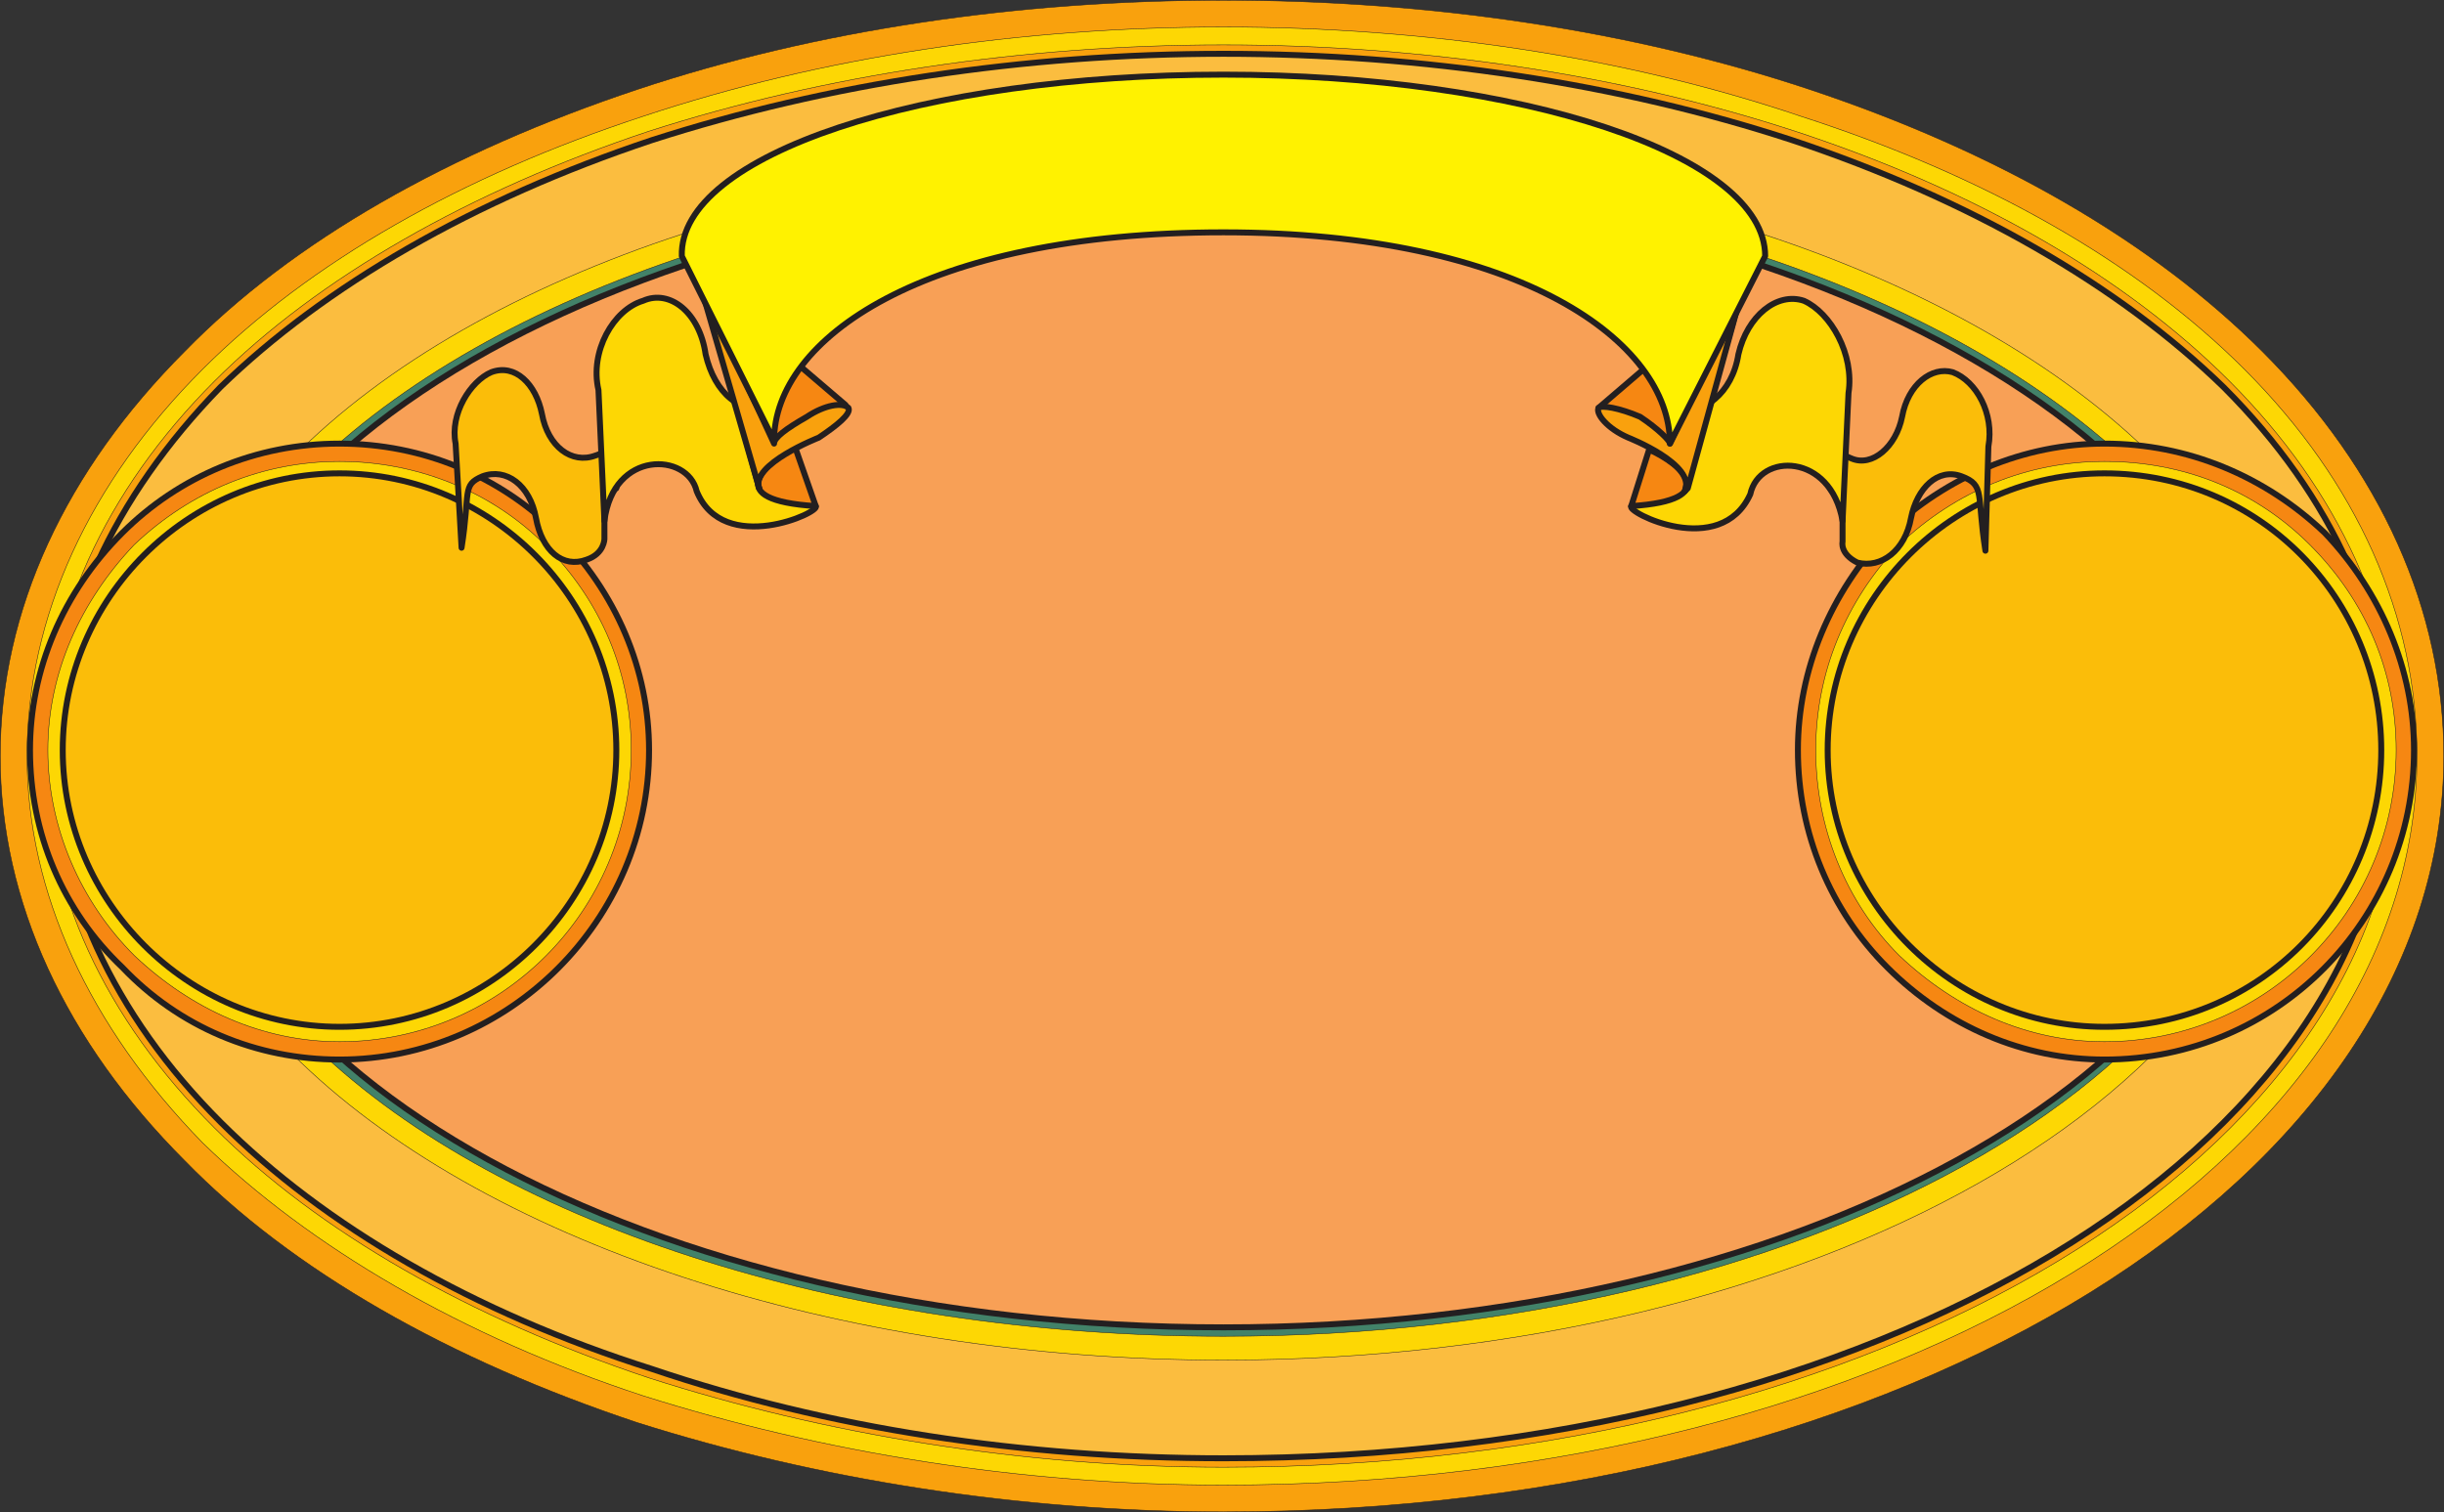 <svg xmlns="http://www.w3.org/2000/svg" width="615.87" height="381.12"><rect width="100%" height="100%" fill="#333333" stroke="none"/><path fill="#f9a10d" fill-rule="evenodd" d="M.06 190.56c0-36.75 16.5-72 46.5-102 27-27.75 66.75-50.25 114-66 45-15 96-22.5 147.75-22.5s102.75 7.5 147.75 22.5c47.25 15.75 86.25 38.25 114 66 30 30 45.75 65.25 45.75 102 0 106.5-135 190.5-307.5 190.5-51.75 0-102.75-8.25-147.75-22.5-47.25-15.75-87-38.25-114-66-30-30-46.5-65.25-46.5-102"/><path fill="none" stroke="#231f20" stroke-linecap="round" stroke-linejoin="round" stroke-miterlimit="10" stroke-width=".12" d="M.06 190.56c0-36.75 16.5-72 46.5-102 27-27.75 66.75-50.25 114-66 45-15 96-22.5 147.75-22.5s102.75 7.5 147.75 22.5c47.25 15.75 86.25 38.25 114 66 30 30 45.75 65.25 45.75 102 0 106.5-135 190.5-307.5 190.5-51.75 0-102.75-8.25-147.75-22.5-47.25-15.75-87-38.25-114-66-30-30-46.5-65.25-46.5-102zm0 0"/><path fill="#fdd704" fill-rule="evenodd" d="M6.81 190.56c0-35.25 15.75-69 44.25-97.5 27-27 65.25-48.75 111-63.75 45-15 95.25-22.5 146.25-22.5s101.25 7.5 145.5 22.5c46.5 15 84.75 36.75 111.75 63.75 28.5 28.5 43.5 62.25 43.5 97.5 0 102.75-132 183.75-300.75 183.75-51 0-101.25-8.25-146.25-22.5-45.75-15-84-37.5-111-63.75-28.5-29.25-44.25-63-44.25-97.5"/><path fill="none" stroke="#231f20" stroke-linecap="round" stroke-linejoin="round" stroke-miterlimit="10" stroke-width=".12" d="M6.81 190.56c0-35.25 15.75-69 44.25-97.5 27-27 65.25-48.75 111-63.75 45-15 95.25-22.5 146.25-22.5s101.25 7.5 145.5 22.5c46.5 15 84.75 36.75 111.75 63.75 28.5 28.5 43.5 62.25 43.5 97.5 0 102.75-132 183.75-300.75 183.75-51 0-101.25-8.25-146.25-22.5-45.75-15-84-37.5-111-63.75-28.5-29.25-44.25-63-44.25-97.5zm0 0"/><path fill="#f9a10d" fill-rule="evenodd" d="M11.31 190.56c0-33.75 15-66.75 42.75-94.5 26.25-26.25 64.5-48 109.5-63 44.25-14.25 94.5-21.75 144.75-21.75s100.5 7.5 144 21.75c45.75 15 83.25 36.75 109.5 63 27.75 27.75 42.75 60.75 42.75 94.5 0 100.5-130.5 179.25-296.25 179.25-50.25 0-100.5-8.25-144.75-22.5-45-15-83.25-36.75-109.5-63-27.75-27.75-42.75-60-42.75-93.75"/><path fill="none" stroke="#231f20" stroke-linecap="round" stroke-linejoin="round" stroke-miterlimit="10" stroke-width=".12" d="M11.31 190.56c0-33.75 15-66.75 42.75-94.5 26.25-26.25 64.5-48 109.5-63 44.25-14.25 94.5-21.75 144.75-21.75s100.5 7.5 144 21.75c45.75 15 83.25 36.75 109.5 63 27.75 27.75 42.75 60.75 42.75 94.5 0 100.5-130.5 179.25-296.25 179.25-50.25 0-100.5-8.25-144.75-22.5-45-15-83.25-36.75-109.5-63-27.75-27.75-42.75-60-42.75-93.75zm0 0"/><path fill="#fbbd3f" fill-rule="evenodd" d="M13.56 190.56c0-33 15-65.25 42-93 26.25-25.5 63.75-47.25 108.75-62.25 44.25-14.25 93.75-21.75 144-21.75s99.75 7.5 143.25 21.75c45 15 82.5 36.75 108.75 62.25 27.75 27.75 42 60 42 93 0 99-129 177-294 177-50.25 0-99.75-7.5-144-22.5-45-14.25-82.5-36-108.75-62.25-27-27-42-59.25-42-92.25"/><path fill="none" stroke="#231f20" stroke-linecap="round" stroke-linejoin="round" stroke-miterlimit="10" stroke-width="1.5" d="M13.56 190.56c0-33 15-65.25 42-93 26.25-25.5 63.75-47.25 108.75-62.25 44.25-14.25 93.75-21.75 144-21.75s99.75 7.5 143.25 21.75c45 15 82.5 36.75 108.75 62.25 27.75 27.75 42 60 42 93 0 99-129 177-294 177-50.25 0-99.75-7.5-144-22.5-45-14.25-82.5-36-108.75-62.25-27-27-42-59.25-42-92.25zm0 0"/><path fill="#fdd704" fill-rule="evenodd" d="M38.31 190.56c0-26.25 12-52.5 35.25-75 47.25-48 137.25-77.25 234.75-77.25 96.75 0 186.75 29.25 234.75 77.25 22.5 22.5 34.5 48.75 34.5 75 0 84-120.75 152.25-269.25 152.25-97.5 0-187.5-30-234.75-77.25-23.25-22.5-35.25-48.75-35.25-75"/><path fill="none" stroke="#231f20" stroke-linecap="round" stroke-linejoin="round" stroke-miterlimit="10" stroke-width=".12" d="M38.31 190.56c0-26.25 12-52.5 35.25-75 47.25-48 137.25-77.25 234.75-77.25 96.75 0 186.75 29.25 234.75 77.25 22.5 22.5 34.5 48.75 34.5 75 0 84-120.75 152.25-269.25 152.25-97.5 0-187.5-30-234.75-77.25-23.25-22.5-35.25-48.75-35.25-75zm0 0"/><path fill="#428269" fill-rule="evenodd" d="M44.31 190.56c0-24.75 11.25-49.5 33-71.25 46.5-46.5 135-75.75 231-75.75s183.75 29.25 231 75.75c21.75 21.75 33 46.5 33 71.25 0 80.25-118.5 146.25-264 146.25-96 0-184.5-28.5-231-75-21.75-21.75-33-46.5-33-71.25"/><path fill="none" stroke="#231f20" stroke-linecap="round" stroke-linejoin="round" stroke-miterlimit="10" stroke-width=".12" d="M44.31 190.56c0-24.75 11.25-49.5 33-71.25 46.5-46.5 135-75.75 231-75.75s183.75 29.25 231 75.75c21.75 21.75 33 46.5 33 71.25 0 80.25-118.5 146.25-264 146.25-96 0-184.5-28.5-231-75-21.75-21.75-33-46.5-33-71.25zm0 0"/><path fill="#f8a056" fill-rule="evenodd" d="M308.31 334.56c144 0 261.75-64.5 261.75-144S452.31 45.81 308.31 45.81c-144.75 0-261.75 65.25-261.75 144.75s117 144 261.75 144"/><path fill="none" stroke="#231f20" stroke-linecap="round" stroke-linejoin="round" stroke-miterlimit="10" stroke-width="1.5" d="M308.31 334.56c144 0 261.75-64.5 261.75-144S452.31 45.81 308.31 45.81c-144.75 0-261.75 65.25-261.75 144.75s117 144 261.75 144zm0 0"/><path fill="#f68712" fill-rule="evenodd" d="M7.56 189.06c0-20.25 8.25-39.75 23.25-54.75 14.25-14.25 33.75-22.5 54.75-22.5s40.5 8.25 54.75 22.5c15 15 23.25 34.5 23.25 54.75 0 42.75-35.25 78-78 78-21 0-40.5-8.25-54.75-23.25-15-14.25-23.25-33.75-23.25-54.75"/><path fill="none" stroke="#231f20" stroke-linecap="round" stroke-linejoin="round" stroke-miterlimit="10" stroke-width="1.5" d="M7.56 189.06c0-20.25 8.25-39.75 23.25-54.75 14.25-14.25 33.75-22.5 54.75-22.5s40.5 8.25 54.75 22.5c15 15 23.25 34.5 23.25 54.75 0 42.75-35.25 78-78 78-21 0-40.5-8.25-54.75-23.25-15-14.25-23.25-33.75-23.25-54.75zm0 0"/><path fill="#fdd704" fill-rule="evenodd" d="M12.06 189.06c0-19.5 8.25-37.5 21.75-51.75 14.25-13.5 32.25-21 51.75-21s38.25 7.5 51.75 21c14.25 14.25 21.75 32.25 21.75 51.75 0 40.5-33 73.5-73.5 73.5-19.5 0-37.5-8.25-51.75-21.75-13.5-13.5-21.75-32.25-21.75-51.75"/><path fill="none" stroke="#231f20" stroke-linecap="round" stroke-linejoin="round" stroke-miterlimit="10" stroke-width=".12" d="M12.06 189.06c0-19.5 8.25-37.5 21.75-51.75 14.25-13.5 32.25-21 51.75-21s38.25 7.5 51.75 21c14.25 14.25 21.75 32.25 21.75 51.75 0 40.5-33 73.5-73.5 73.5-19.5 0-37.5-8.25-51.75-21.75-13.5-13.5-21.75-32.25-21.75-51.75zm0 0"/><path fill="#fbbd09" fill-rule="evenodd" d="M85.56 258.81c38.25 0 69.75-31.5 69.75-69.75s-31.5-69.75-69.75-69.75-69.75 31.5-69.75 69.75 31.5 69.75 69.75 69.75"/><path fill="none" stroke="#231f20" stroke-linecap="round" stroke-linejoin="round" stroke-miterlimit="10" stroke-width="1.5" d="M85.56 258.81c38.25 0 69.75-31.5 69.75-69.75s-31.5-69.75-69.75-69.75-69.75 31.5-69.75 69.75 31.5 69.75 69.75 69.75zm0 0"/><path fill="#f68712" fill-rule="evenodd" d="M453.06 189.06c0-20.25 8.25-39.75 22.5-54.75 15-14.25 34.5-22.5 54.75-22.5 21 0 40.5 8.25 55.5 22.5 14.25 15 22.5 34.5 22.5 54.75 0 42.75-34.5 78-78 78-20.25 0-39.75-8.25-54.75-23.25-14.25-14.25-22.5-33.75-22.5-54.75"/><path fill="none" stroke="#231f20" stroke-linecap="round" stroke-linejoin="round" stroke-miterlimit="10" stroke-width="1.5" d="M453.06 189.06c0-20.25 8.25-39.75 22.5-54.75 15-14.25 34.5-22.5 54.75-22.5 21 0 40.5 8.25 55.5 22.5 14.25 15 22.5 34.5 22.5 54.75 0 42.75-34.5 78-78 78-20.25 0-39.75-8.25-54.75-23.25-14.25-14.25-22.5-33.75-22.5-54.75zm0 0"/><path fill="#fdd704" fill-rule="evenodd" d="M457.56 189.06c0-19.5 7.5-37.5 21-51.75 14.25-13.5 32.25-21 51.75-21 20.25 0 38.25 7.5 51.75 21 14.25 14.25 21.75 32.25 21.75 51.75 0 40.5-33 73.5-73.5 73.5-19.5 0-37.5-8.25-51.75-21.75-13.5-13.5-21-32.25-21-51.75"/><path fill="none" stroke="#231f20" stroke-linecap="round" stroke-linejoin="round" stroke-miterlimit="10" stroke-width=".12" d="M457.56 189.06c0-19.5 7.5-37.5 21-51.75 14.25-13.5 32.25-21 51.75-21 20.25 0 38.25 7.5 51.75 21 14.25 14.25 21.75 32.25 21.75 51.75 0 40.5-33 73.5-73.5 73.5-19.5 0-37.5-8.25-51.75-21.75-13.5-13.5-21-32.25-21-51.75zm0 0"/><path fill="#fbbd09" fill-rule="evenodd" d="M530.31 258.81c39 0 69.75-31.5 69.75-69.75s-30.75-69.75-69.75-69.75c-38.25 0-69.75 31.5-69.75 69.75s31.5 69.75 69.75 69.75"/><path fill="none" stroke="#231f20" stroke-linecap="round" stroke-linejoin="round" stroke-miterlimit="10" stroke-width="1.5" d="M530.31 258.81c39 0 69.75-31.5 69.75-69.75s-30.75-69.75-69.75-69.75c-38.25 0-69.75 31.5-69.75 69.75s31.5 69.75 69.75 69.75zm0 0"/><path fill="#fbbd09" fill-rule="evenodd" d="M114.81 111.81c-1.5-7.5 3.75-15.75 9-18 6-2.25 11.25 3 12.75 10.5 1.5 8.25 7.5 12.75 13.5 10.5 5.25-1.5 9-9.75 7.5-18l-2.25 26.25h-3v12.75s0 3.75-4.5 5.25c-6 2.25-11.25-2.25-12.75-10.5s-7.5-12.75-13.5-10.5c-5.25 2.25-3 3.75-5.25 18l-1.5-26.25"/><path fill="none" stroke="#231f20" stroke-linecap="round" stroke-linejoin="round" stroke-miterlimit="10" stroke-width="1.5" d="M114.81 111.81c-1.5-7.5 3.75-15.75 9-18 6-2.25 11.25 3 12.75 10.5 1.5 8.25 7.5 12.75 13.5 10.5 5.25-1.5 9-9.75 7.5-18l-2.25 26.25h-3v12.75s0 3.75-4.5 5.25c-6 2.25-11.25-2.25-12.75-10.5s-7.5-12.75-13.5-10.5c-5.25 2.25-3 3.75-5.25 18zm0 0"/><path fill="#fdd704" fill-rule="evenodd" d="M150.81 98.31c-2.25-9.75 3.75-20.25 11.25-22.5 6.75-3 14.25 3 15.75 13.5 2.25 9.75 9 15.75 16.5 12.75 2.25-.75 4.5-3 6.75-6v-.75c2.25-4.5-12.75-15.75-12.75-15.75l16.5 47.25.75.75c1.5 1.5-23.25 12.75-30-3.75-2.25-9.75-21-10.5-23.25 7.5l-1.5-33"/><path fill="none" stroke="#231f20" stroke-linecap="round" stroke-linejoin="round" stroke-miterlimit="10" stroke-width="1.5" d="M150.81 98.31c-2.25-9.75 3.75-20.25 11.25-22.5 6.75-3 14.25 3 15.75 13.5 2.25 9.75 9 15.75 16.5 12.75 2.25-.75 4.5-3 6.75-6v-.75c2.25-4.5-12.75-15.75-12.75-15.75l16.5 47.25.75.75c1.5 1.5-23.25 12.75-30-3.75-2.25-9.75-21-10.5-23.25 7.5zm0 0"/><path fill="#f68712" fill-rule="evenodd" d="m200.31 112.56 5.25 15c-24-1.5-12.75-10.5-5.25-15"/><path fill="none" stroke="#231f20" stroke-linecap="round" stroke-linejoin="round" stroke-miterlimit="10" stroke-width="1.5" d="m200.31 112.56 5.25 15c-24-1.5-12.75-10.5-5.25-15zm0 0"/><path fill="#f68712" fill-rule="evenodd" d="m210.81 105.81-11.25 6-1.5.75-5.25 3-3 1.5 1.5 6-14.25-51.75 36 30.75-2.25 3.75"/><path fill="none" stroke="#231f20" stroke-linecap="round" stroke-linejoin="round" stroke-miterlimit="10" stroke-width="1.5" d="m210.81 105.81-11.25 6-1.5.75-5.25 3-3 1.5 1.5 6-14.25-51.75 36 30.75zm0 0"/><path fill="#f9a10d" fill-rule="evenodd" d="M191.31 123.06c-2.25-6 15-12.75 15-12.75 4.5-3 8.25-6 7.5-7.5-1.5-1.5-6-.75-10.5 2.25-5.25 3-8.25 5.25-8.25 6.75l-18.75-40.5 15 51.75"/><path fill="none" stroke="#231f20" stroke-linecap="round" stroke-linejoin="round" stroke-miterlimit="10" stroke-width="1.5" d="M191.31 123.06c-2.25-6 15-12.75 15-12.75 4.5-3 8.25-6 7.5-7.5-1.5-1.5-6-.75-10.5 2.25-5.25 3-8.25 5.25-8.25 6.75l-18.75-40.5zm0 0"/><path fill="#fbbd09" fill-rule="evenodd" d="M501.06 112.56c1.5-8.25-3-16.5-9-18.75-5.25-1.5-11.25 3-12.75 11.25-1.5 7.5-7.5 12.75-12.75 10.5-6-2.25-9-10.5-7.5-18.75l2.25 26.25c-.75.75 3 .75 3 .75v12.75s-.75 3 3.75 5.25c6 1.5 12-3 13.5-11.25 1.5-7.5 6.75-12.75 12.75-10.5s3.75 4.5 6 18.75l.75-26.25"/><path fill="none" stroke="#231f20" stroke-linecap="round" stroke-linejoin="round" stroke-miterlimit="10" stroke-width="1.5" d="M501.06 112.56c1.5-8.25-3-16.5-9-18.75-5.25-1.5-11.25 3-12.75 11.25-1.5 7.5-7.5 12.75-12.75 10.5-6-2.25-9-10.5-7.5-18.75l2.25 26.25c-.75.75 3 .75 3 .75v12.75s-.75 3 3.75 5.25c6 1.5 12-3 13.5-11.25 1.5-7.5 6.75-12.75 12.75-10.5s3.75 4.5 6 18.75zm0 0"/><path fill="#fdd704" fill-rule="evenodd" d="M465.81 99.06c1.5-9.75-4.5-20.25-11.25-23.25-6.75-2.25-14.25 3.75-16.5 13.5-1.5 9.75-9 15.75-15.75 13.5-3-1.5-5.25-3.75-6.75-6 0-.75-.75-.75-.75-.75-2.25-4.5 13.5-15.75 13.5-15.75l-16.5 47.25h-.75c-1.5 1.5 22.5 13.5 30-3 2.25-10.5 20.25-10.5 23.25 6.75l1.5-32.25"/><path fill="none" stroke="#231f20" stroke-linecap="round" stroke-linejoin="round" stroke-miterlimit="10" stroke-width="1.5" d="M465.81 99.06c1.5-9.75-4.5-20.25-11.25-23.25-6.75-2.25-14.25 3.75-16.5 13.5-1.5 9.75-9 15.75-15.75 13.5-3-1.5-5.25-3.75-6.75-6 0-.75-.75-.75-.75-.75-2.25-4.5 13.5-15.75 13.5-15.75l-16.5 47.25h-.75c-1.5 1.5 22.5 13.5 30-3 2.25-10.5 20.25-10.5 23.25 6.75zm0 0"/><path fill="#f68712" fill-rule="evenodd" d="m415.56 113.31-4.5 14.25c23.25-1.5 12.75-10.5 4.5-14.25"/><path fill="none" stroke="#231f20" stroke-linecap="round" stroke-linejoin="round" stroke-miterlimit="10" stroke-width="1.5" d="m415.56 113.31-4.5 14.25c23.25-1.5 12.75-10.5 4.5-14.25zm0 0"/><path fill="#f68712" fill-rule="evenodd" d="m405.81 106.56 11.25 5.25 1.5 1.5 5.25 2.25 2.25 2.25-1.5 6 15-52.5-36.75 31.5 3 3.75"/><path fill="none" stroke="#231f20" stroke-linecap="round" stroke-linejoin="round" stroke-miterlimit="10" stroke-width="1.5" d="m405.81 106.56 11.25 5.25 1.5 1.5 5.25 2.25 2.25 2.25-1.5 6 15-52.5-36.75 31.5zm0 0"/><path fill="#f9a10d" fill-rule="evenodd" d="m425.31 123.06-.75.75c3-6.75-14.25-13.5-14.25-13.5-5.25-2.25-8.25-6-7.5-7.5.75-.75 5.25 0 10.5 2.25 4.5 3 7.5 6 7.5 6.75l18.75-40.5-14.25 51.75"/><path fill="none" stroke="#231f20" stroke-linecap="round" stroke-linejoin="round" stroke-miterlimit="10" stroke-width="1.5" d="m425.31 123.06-.75.75c3-6.75-14.25-13.5-14.25-13.5-5.25-2.25-8.25-6-7.5-7.5.75-.75 5.25 0 10.5 2.25 4.5 3 7.5 6 7.5 6.75l18.75-40.5zm0 0"/><path fill="#fff200" fill-rule="evenodd" d="M308.31 18.81c75 0 136.5 20.25 136.5 45.75l-24 47.25c0-25.5-37.5-53.25-112.5-53.25-75.75 0-113.25 27-113.25 52.5l-23.25-46.5c-.75-25.5 60.75-45.75 136.5-45.75"/><path fill="none" stroke="#231f20" stroke-linecap="round" stroke-linejoin="round" stroke-miterlimit="10" stroke-width="1.5" d="M308.31 18.81c75 0 136.5 20.25 136.5 45.75l-24 47.25c0-25.5-37.5-53.25-112.5-53.25-75.75 0-113.25 27-113.25 52.5l-23.25-46.5c-.75-25.5 60.75-45.75 136.5-45.75zm0 0"/></svg>

